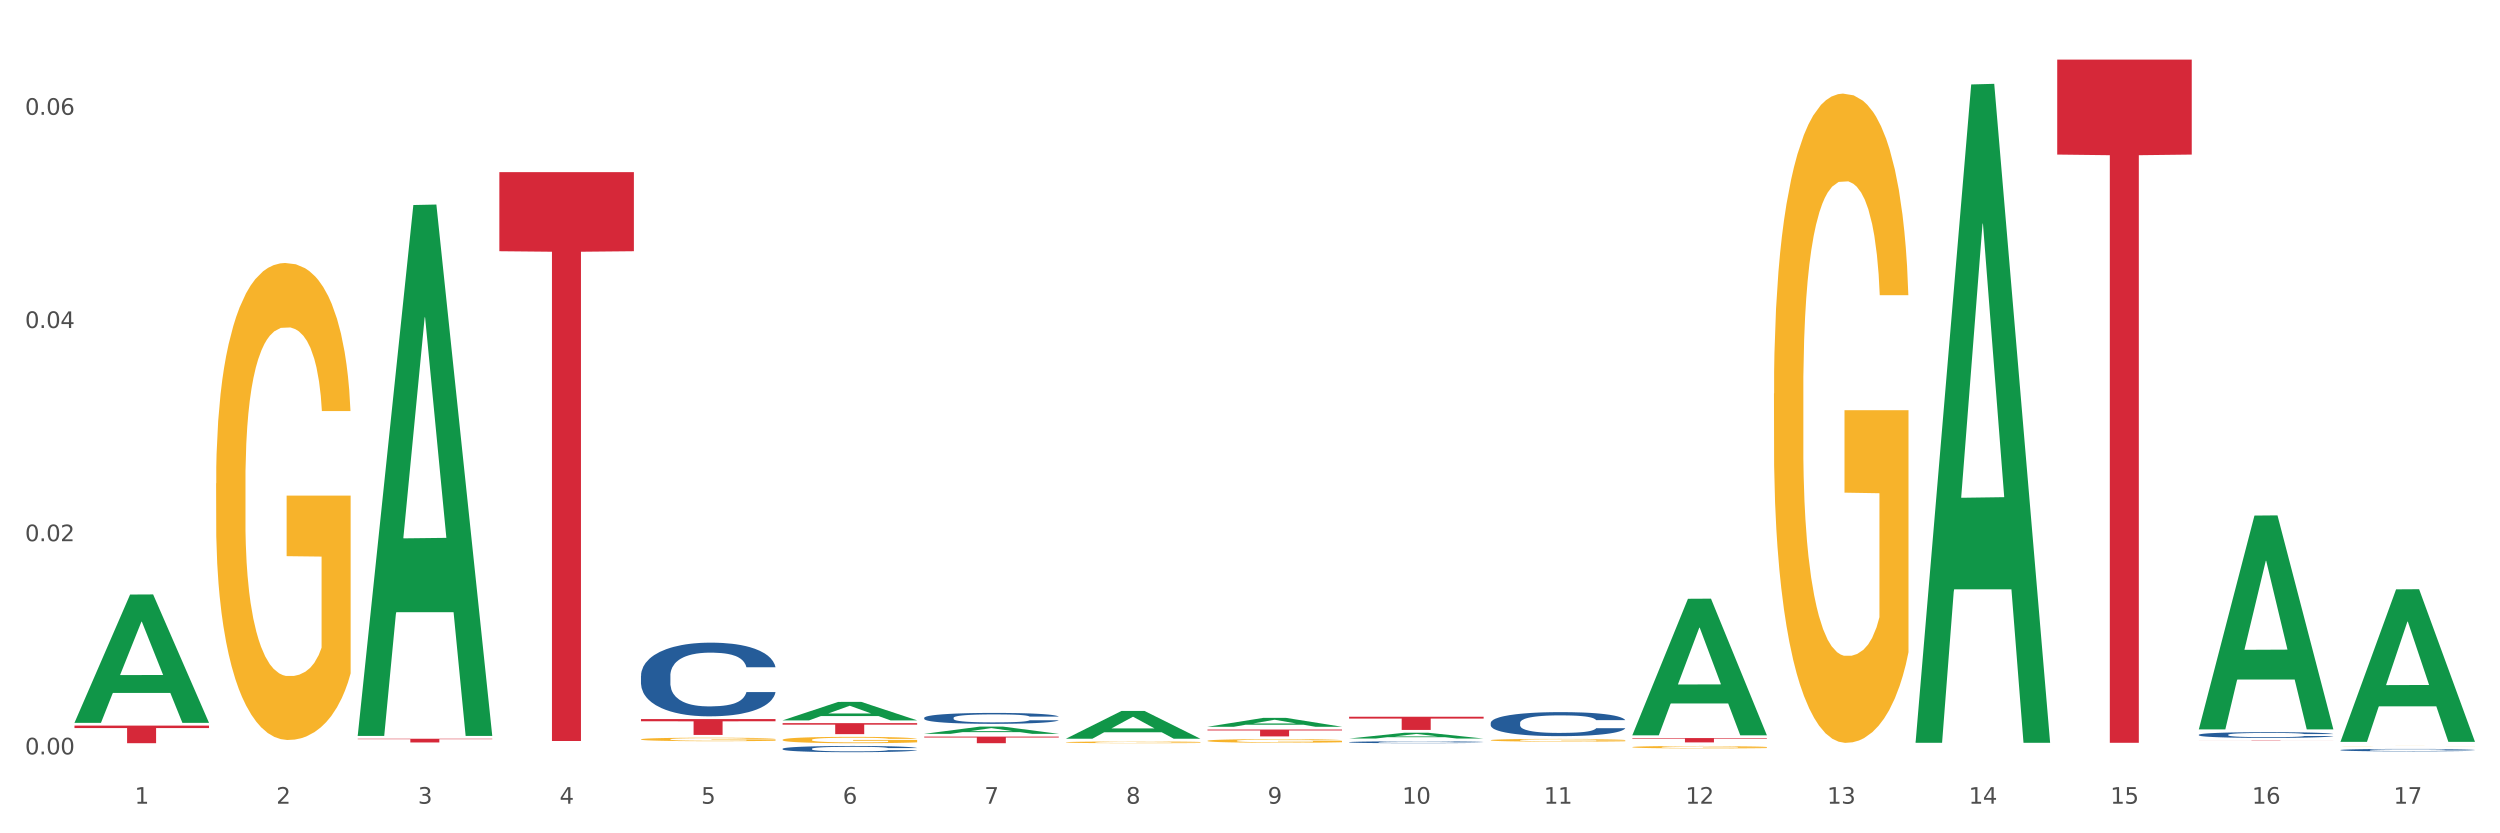 <?xml version="1.0" encoding="utf-8" standalone="no"?>
<!DOCTYPE svg PUBLIC "-//W3C//DTD SVG 1.1//EN"
  "http://www.w3.org/Graphics/SVG/1.1/DTD/svg11.dtd">
<svg xmlns:xlink="http://www.w3.org/1999/xlink" width="1080pt" height="360pt" viewBox="0 0 1080 360" xmlns="http://www.w3.org/2000/svg" version="1.1">
 <rect x="0" y="0" width="1080" height="360" fill="#333333" stroke="none"/>
 <defs>
  <style type="text/css">*{stroke-linejoin: round; stroke-linecap: butt}</style>
 </defs>
 <g id="figure_1">
  <g id="patch_1">
   <path d="M 0 360 
L 1080 360 
L 1080 0 
L 0 0 
z
" style="fill: #ffffff; stroke: #ffffff; stroke-linejoin: miter"/>
  </g>
  <g id="axes_1">
   <g id="matplotlib.axis_1">
    <g id="xtick_1">
     <g id="text_1">
      <!-- 1 -->
      <g style="fill: #4d4d4d" transform="translate(58.182 347.204) scale(0.096 -0.096)">
       <defs>
        <path id="DejaVuSans-31" d="M 794 531 
L 1825 531 
L 1825 4091 
L 703 3866 
L 703 4441 
L 1819 4666 
L 2450 4666 
L 2450 531 
L 3481 531 
L 3481 0 
L 794 0 
L 794 531 
z
" transform="scale(0.016)"/>
       </defs>
       <use xlink:href="#DejaVuSans-31"/>
      </g>
     </g>
    </g>
    <g id="xtick_2">
     <g id="text_2">
      <!-- 2 -->
      <g style="fill: #4d4d4d" transform="translate(119.364 347.204) scale(0.096 -0.096)">
       <defs>
        <path id="DejaVuSans-32" d="M 1228 531 
L 3431 531 
L 3431 0 
L 469 0 
L 469 531 
Q 828 903 1448 1529 
Q 2069 2156 2228 2338 
Q 2531 2678 2651 2914 
Q 2772 3150 2772 3378 
Q 2772 3750 2511 3984 
Q 2250 4219 1831 4219 
Q 1534 4219 1204 4116 
Q 875 4013 500 3803 
L 500 4441 
Q 881 4594 1212 4672 
Q 1544 4750 1819 4750 
Q 2544 4750 2975 4387 
Q 3406 4025 3406 3419 
Q 3406 3131 3298 2873 
Q 3191 2616 2906 2266 
Q 2828 2175 2409 1742 
Q 1991 1309 1228 531 
z
" transform="scale(0.016)"/>
       </defs>
       <use xlink:href="#DejaVuSans-32"/>
      </g>
     </g>
    </g>
    <g id="xtick_3">
     <g id="text_3">
      <!-- 3 -->
      <g style="fill: #4d4d4d" transform="translate(180.545 347.204) scale(0.096 -0.096)">
       <defs>
        <path id="DejaVuSans-33" d="M 2597 2516 
Q 3050 2419 3304 2112 
Q 3559 1806 3559 1356 
Q 3559 666 3084 287 
Q 2609 -91 1734 -91 
Q 1441 -91 1130 -33 
Q 819 25 488 141 
L 488 750 
Q 750 597 1062 519 
Q 1375 441 1716 441 
Q 2309 441 2620 675 
Q 2931 909 2931 1356 
Q 2931 1769 2642 2001 
Q 2353 2234 1838 2234 
L 1294 2234 
L 1294 2753 
L 1863 2753 
Q 2328 2753 2575 2939 
Q 2822 3125 2822 3475 
Q 2822 3834 2567 4026 
Q 2313 4219 1838 4219 
Q 1578 4219 1281 4162 
Q 984 4106 628 3988 
L 628 4550 
Q 988 4650 1302 4700 
Q 1616 4750 1894 4750 
Q 2613 4750 3031 4423 
Q 3450 4097 3450 3541 
Q 3450 3153 3228 2886 
Q 3006 2619 2597 2516 
z
" transform="scale(0.016)"/>
       </defs>
       <use xlink:href="#DejaVuSans-33"/>
      </g>
     </g>
    </g>
    <g id="xtick_4">
     <g id="text_4">
      <!-- 4 -->
      <g style="fill: #4d4d4d" transform="translate(241.726 347.204) scale(0.096 -0.096)">
       <defs>
        <path id="DejaVuSans-34" d="M 2419 4116 
L 825 1625 
L 2419 1625 
L 2419 4116 
z
M 2253 4666 
L 3047 4666 
L 3047 1625 
L 3713 1625 
L 3713 1100 
L 3047 1100 
L 3047 0 
L 2419 0 
L 2419 1100 
L 313 1100 
L 313 1709 
L 2253 4666 
z
" transform="scale(0.016)"/>
       </defs>
       <use xlink:href="#DejaVuSans-34"/>
      </g>
     </g>
    </g>
    <g id="xtick_5">
     <g id="text_5">
      <!-- 5 -->
      <g style="fill: #4d4d4d" transform="translate(302.908 347.204) scale(0.096 -0.096)">
       <defs>
        <path id="DejaVuSans-35" d="M 691 4666 
L 3169 4666 
L 3169 4134 
L 1269 4134 
L 1269 2991 
Q 1406 3038 1543 3061 
Q 1681 3084 1819 3084 
Q 2600 3084 3056 2656 
Q 3513 2228 3513 1497 
Q 3513 744 3044 326 
Q 2575 -91 1722 -91 
Q 1428 -91 1123 -41 
Q 819 9 494 109 
L 494 744 
Q 775 591 1075 516 
Q 1375 441 1709 441 
Q 2250 441 2565 725 
Q 2881 1009 2881 1497 
Q 2881 1984 2565 2268 
Q 2250 2553 1709 2553 
Q 1456 2553 1204 2497 
Q 953 2441 691 2322 
L 691 4666 
z
" transform="scale(0.016)"/>
       </defs>
       <use xlink:href="#DejaVuSans-35"/>
      </g>
     </g>
    </g>
    <g id="xtick_6">
     <g id="text_6">
      <!-- 6 -->
      <g style="fill: #4d4d4d" transform="translate(364.089 347.204) scale(0.096 -0.096)">
       <defs>
        <path id="DejaVuSans-36" d="M 2113 2584 
Q 1688 2584 1439 2293 
Q 1191 2003 1191 1497 
Q 1191 994 1439 701 
Q 1688 409 2113 409 
Q 2538 409 2786 701 
Q 3034 994 3034 1497 
Q 3034 2003 2786 2293 
Q 2538 2584 2113 2584 
z
M 3366 4563 
L 3366 3988 
Q 3128 4100 2886 4159 
Q 2644 4219 2406 4219 
Q 1781 4219 1451 3797 
Q 1122 3375 1075 2522 
Q 1259 2794 1537 2939 
Q 1816 3084 2150 3084 
Q 2853 3084 3261 2657 
Q 3669 2231 3669 1497 
Q 3669 778 3244 343 
Q 2819 -91 2113 -91 
Q 1303 -91 875 529 
Q 447 1150 447 2328 
Q 447 3434 972 4092 
Q 1497 4750 2381 4750 
Q 2619 4750 2861 4703 
Q 3103 4656 3366 4563 
z
" transform="scale(0.016)"/>
       </defs>
       <use xlink:href="#DejaVuSans-36"/>
      </g>
     </g>
    </g>
    <g id="xtick_7">
     <g id="text_7">
      <!-- 7 -->
      <g style="fill: #4d4d4d" transform="translate(425.271 347.204) scale(0.096 -0.096)">
       <defs>
        <path id="DejaVuSans-37" d="M 525 4666 
L 3525 4666 
L 3525 4397 
L 1831 0 
L 1172 0 
L 2766 4134 
L 525 4134 
L 525 4666 
z
" transform="scale(0.016)"/>
       </defs>
       <use xlink:href="#DejaVuSans-37"/>
      </g>
     </g>
    </g>
    <g id="xtick_8">
     <g id="text_8">
      <!-- 8 -->
      <g style="fill: #4d4d4d" transform="translate(486.452 347.204) scale(0.096 -0.096)">
       <defs>
        <path id="DejaVuSans-38" d="M 2034 2216 
Q 1584 2216 1326 1975 
Q 1069 1734 1069 1313 
Q 1069 891 1326 650 
Q 1584 409 2034 409 
Q 2484 409 2743 651 
Q 3003 894 3003 1313 
Q 3003 1734 2745 1975 
Q 2488 2216 2034 2216 
z
M 1403 2484 
Q 997 2584 770 2862 
Q 544 3141 544 3541 
Q 544 4100 942 4425 
Q 1341 4750 2034 4750 
Q 2731 4750 3128 4425 
Q 3525 4100 3525 3541 
Q 3525 3141 3298 2862 
Q 3072 2584 2669 2484 
Q 3125 2378 3379 2068 
Q 3634 1759 3634 1313 
Q 3634 634 3220 271 
Q 2806 -91 2034 -91 
Q 1263 -91 848 271 
Q 434 634 434 1313 
Q 434 1759 690 2068 
Q 947 2378 1403 2484 
z
M 1172 3481 
Q 1172 3119 1398 2916 
Q 1625 2713 2034 2713 
Q 2441 2713 2670 2916 
Q 2900 3119 2900 3481 
Q 2900 3844 2670 4047 
Q 2441 4250 2034 4250 
Q 1625 4250 1398 4047 
Q 1172 3844 1172 3481 
z
" transform="scale(0.016)"/>
       </defs>
       <use xlink:href="#DejaVuSans-38"/>
      </g>
     </g>
    </g>
    <g id="xtick_9">
     <g id="text_9">
      <!-- 9 -->
      <g style="fill: #4d4d4d" transform="translate(547.634 347.204) scale(0.096 -0.096)">
       <defs>
        <path id="DejaVuSans-39" d="M 703 97 
L 703 672 
Q 941 559 1184 500 
Q 1428 441 1663 441 
Q 2288 441 2617 861 
Q 2947 1281 2994 2138 
Q 2813 1869 2534 1725 
Q 2256 1581 1919 1581 
Q 1219 1581 811 2004 
Q 403 2428 403 3163 
Q 403 3881 828 4315 
Q 1253 4750 1959 4750 
Q 2769 4750 3195 4129 
Q 3622 3509 3622 2328 
Q 3622 1225 3098 567 
Q 2575 -91 1691 -91 
Q 1453 -91 1209 -44 
Q 966 3 703 97 
z
M 1959 2075 
Q 2384 2075 2632 2365 
Q 2881 2656 2881 3163 
Q 2881 3666 2632 3958 
Q 2384 4250 1959 4250 
Q 1534 4250 1286 3958 
Q 1038 3666 1038 3163 
Q 1038 2656 1286 2365 
Q 1534 2075 1959 2075 
z
" transform="scale(0.016)"/>
       </defs>
       <use xlink:href="#DejaVuSans-39"/>
      </g>
     </g>
    </g>
    <g id="xtick_10">
     <g id="text_10">
      <!-- 10 -->
      <g style="fill: #4d4d4d" transform="translate(605.761 347.204) scale(0.096 -0.096)">
       <defs>
        <path id="DejaVuSans-30" d="M 2034 4250 
Q 1547 4250 1301 3770 
Q 1056 3291 1056 2328 
Q 1056 1369 1301 889 
Q 1547 409 2034 409 
Q 2525 409 2770 889 
Q 3016 1369 3016 2328 
Q 3016 3291 2770 3770 
Q 2525 4250 2034 4250 
z
M 2034 4750 
Q 2819 4750 3233 4129 
Q 3647 3509 3647 2328 
Q 3647 1150 3233 529 
Q 2819 -91 2034 -91 
Q 1250 -91 836 529 
Q 422 1150 422 2328 
Q 422 3509 836 4129 
Q 1250 4750 2034 4750 
z
" transform="scale(0.016)"/>
       </defs>
       <use xlink:href="#DejaVuSans-31"/>
       <use xlink:href="#DejaVuSans-30" transform="translate(63.623 0)"/>
      </g>
     </g>
    </g>
    <g id="xtick_11">
     <g id="text_11">
      <!-- 11 -->
      <g style="fill: #4d4d4d" transform="translate(666.942 347.204) scale(0.096 -0.096)">
       <use xlink:href="#DejaVuSans-31"/>
       <use xlink:href="#DejaVuSans-31" transform="translate(63.623 0)"/>
      </g>
     </g>
    </g>
    <g id="xtick_12">
     <g id="text_12">
      <!-- 12 -->
      <g style="fill: #4d4d4d" transform="translate(728.124 347.204) scale(0.096 -0.096)">
       <use xlink:href="#DejaVuSans-31"/>
       <use xlink:href="#DejaVuSans-32" transform="translate(63.623 0)"/>
      </g>
     </g>
    </g>
    <g id="xtick_13">
     <g id="text_13">
      <!-- 13 -->
      <g style="fill: #4d4d4d" transform="translate(789.305 347.204) scale(0.096 -0.096)">
       <use xlink:href="#DejaVuSans-31"/>
       <use xlink:href="#DejaVuSans-33" transform="translate(63.623 0)"/>
      </g>
     </g>
    </g>
    <g id="xtick_14">
     <g id="text_14">
      <!-- 14 -->
      <g style="fill: #4d4d4d" transform="translate(850.487 347.204) scale(0.096 -0.096)">
       <use xlink:href="#DejaVuSans-31"/>
       <use xlink:href="#DejaVuSans-34" transform="translate(63.623 0)"/>
      </g>
     </g>
    </g>
    <g id="xtick_15">
     <g id="text_15">
      <!-- 15 -->
      <g style="fill: #4d4d4d" transform="translate(911.668 347.204) scale(0.096 -0.096)">
       <use xlink:href="#DejaVuSans-31"/>
       <use xlink:href="#DejaVuSans-35" transform="translate(63.623 0)"/>
      </g>
     </g>
    </g>
    <g id="xtick_16">
     <g id="text_16">
      <!-- 16 -->
      <g style="fill: #4d4d4d" transform="translate(972.849 347.204) scale(0.096 -0.096)">
       <use xlink:href="#DejaVuSans-31"/>
       <use xlink:href="#DejaVuSans-36" transform="translate(63.623 0)"/>
      </g>
     </g>
    </g>
    <g id="xtick_17">
     <g id="text_17">
      <!-- 17 -->
      <g style="fill: #4d4d4d" transform="translate(1034.031 347.204) scale(0.096 -0.096)">
       <use xlink:href="#DejaVuSans-31"/>
       <use xlink:href="#DejaVuSans-37" transform="translate(63.623 0)"/>
      </g>
     </g>
    </g>
    <g id="xtick_18"/>
    <g id="xtick_19"/>
    <g id="xtick_20"/>
    <g id="xtick_21"/>
    <g id="xtick_22"/>
    <g id="xtick_23"/>
    <g id="xtick_24"/>
    <g id="xtick_25"/>
    <g id="xtick_26"/>
    <g id="xtick_27"/>
    <g id="xtick_28"/>
    <g id="xtick_29"/>
    <g id="xtick_30"/>
    <g id="xtick_31"/>
    <g id="xtick_32"/>
    <g id="xtick_33"/>
   </g>
   <g id="matplotlib.axis_2">
    <g id="ytick_1">
     <g id="text_18">
      <!-- 0.00 -->
      <g style="fill: #4d4d4d" transform="translate(10.8 325.904) scale(0.096 -0.096)">
       <defs>
        <path id="DejaVuSans-2e" d="M 684 794 
L 1344 794 
L 1344 0 
L 684 0 
L 684 794 
z
" transform="scale(0.016)"/>
       </defs>
       <use xlink:href="#DejaVuSans-30"/>
       <use xlink:href="#DejaVuSans-2e" transform="translate(63.623 0)"/>
       <use xlink:href="#DejaVuSans-30" transform="translate(95.41 0)"/>
       <use xlink:href="#DejaVuSans-30" transform="translate(159.033 0)"/>
      </g>
     </g>
    </g>
    <g id="ytick_2">
     <g id="text_19">
      <!-- 0.02 -->
      <g style="fill: #4d4d4d" transform="translate(10.8 233.8) scale(0.096 -0.096)">
       <use xlink:href="#DejaVuSans-30"/>
       <use xlink:href="#DejaVuSans-2e" transform="translate(63.623 0)"/>
       <use xlink:href="#DejaVuSans-30" transform="translate(95.41 0)"/>
       <use xlink:href="#DejaVuSans-32" transform="translate(159.033 0)"/>
      </g>
     </g>
    </g>
    <g id="ytick_3">
     <g id="text_20">
      <!-- 0.04 -->
      <g style="fill: #4d4d4d" transform="translate(10.8 141.697) scale(0.096 -0.096)">
       <use xlink:href="#DejaVuSans-30"/>
       <use xlink:href="#DejaVuSans-2e" transform="translate(63.623 0)"/>
       <use xlink:href="#DejaVuSans-30" transform="translate(95.41 0)"/>
       <use xlink:href="#DejaVuSans-34" transform="translate(159.033 0)"/>
      </g>
     </g>
    </g>
    <g id="ytick_4">
     <g id="text_21">
      <!-- 0.06 -->
      <g style="fill: #4d4d4d" transform="translate(10.8 49.593) scale(0.096 -0.096)">
       <use xlink:href="#DejaVuSans-30"/>
       <use xlink:href="#DejaVuSans-2e" transform="translate(63.623 0)"/>
       <use xlink:href="#DejaVuSans-30" transform="translate(95.41 0)"/>
       <use xlink:href="#DejaVuSans-36" transform="translate(159.033 0)"/>
      </g>
     </g>
    </g>
    <g id="ytick_5"/>
    <g id="ytick_6"/>
    <g id="ytick_7"/>
   </g>
   <g id="PolyCollection_1">
    <path d="M 32.175 312.167 
L 32.235 312.115 
L 56.203 256.841 
L 66.15 256.789 
L 90.297 312.271 
L 78.793 312.271 
L 73.58 299.351 
L 48.833 299.351 
L 48.653 299.56 
L 43.62 312.271 
L 32.175 312.271 
L 32.175 312.167 
L 51.949 291.641 
L 70.464 291.589 
L 61.296 268.615 
L 61.176 268.511 
L 61.056 268.667 
L 51.889 291.589 
L 51.949 291.641 
L 32.175 312.167 
z
" clip-path="url(#p6eb1ab761c)" style="fill: #109648"/>
    <path d="M 888.715 25.759 
L 946.837 25.759 
L 946.837 66.775 
L 923.974 67.052 
L 923.974 320.904 
L 911.44 320.904 
L 911.44 67.052 
L 888.715 66.775 
L 888.715 26.037 
L 888.715 25.759 
z
" clip-path="url(#p6eb1ab761c)" style="fill: #d62839"/>
    <path d="M 705.171 318.836 
L 763.293 318.836 
L 763.293 319.098 
L 740.43 319.1 
L 740.43 320.721 
L 727.896 320.721 
L 727.896 319.1 
L 705.171 319.098 
L 705.171 318.838 
L 705.171 318.836 
z
" clip-path="url(#p6eb1ab761c)" style="fill: #d62839"/>
    <path d="M 582.808 309.64 
L 640.93 309.64 
L 640.93 310.433 
L 618.067 310.438 
L 618.067 315.344 
L 605.533 315.344 
L 605.533 310.438 
L 582.808 310.433 
L 582.808 309.646 
L 582.808 309.64 
z
" clip-path="url(#p6eb1ab761c)" style="fill: #d62839"/>
    <path d="M 521.626 315.151 
L 579.749 315.151 
L 579.749 315.563 
L 556.885 315.565 
L 556.885 318.115 
L 544.352 318.115 
L 544.352 315.565 
L 521.626 315.563 
L 521.626 315.154 
L 521.626 315.151 
z
" clip-path="url(#p6eb1ab761c)" style="fill: #d62839"/>
    <path d="M 399.263 318.205 
L 457.386 318.205 
L 457.386 318.602 
L 434.523 318.604 
L 434.523 321.06 
L 421.989 321.06 
L 421.989 318.604 
L 399.263 318.602 
L 399.263 318.208 
L 399.263 318.205 
z
" clip-path="url(#p6eb1ab761c)" style="fill: #d62839"/>
    <path d="M 338.082 312.384 
L 396.204 312.384 
L 396.204 313.045 
L 373.341 313.049 
L 373.341 317.138 
L 360.808 317.138 
L 360.808 313.049 
L 338.082 313.045 
L 338.082 312.388 
L 338.082 312.384 
z
" clip-path="url(#p6eb1ab761c)" style="fill: #d62839"/>
    <path d="M 276.901 310.644 
L 335.023 310.644 
L 335.023 311.597 
L 312.16 311.604 
L 312.16 317.501 
L 299.626 317.501 
L 299.626 311.604 
L 276.901 311.597 
L 276.901 310.651 
L 276.901 310.644 
z
" clip-path="url(#p6eb1ab761c)" style="fill: #d62839"/>
    <path d="M 215.719 74.373 
L 273.842 74.373 
L 273.842 108.524 
L 250.978 108.755 
L 250.978 320.122 
L 238.445 320.122 
L 238.445 108.755 
L 215.719 108.524 
L 215.719 74.604 
L 215.719 74.373 
z
" clip-path="url(#p6eb1ab761c)" style="fill: #d62839"/>
    <path d="M 154.538 319.119 
L 212.66 319.119 
L 212.66 319.346 
L 189.797 319.347 
L 189.797 320.751 
L 177.263 320.751 
L 177.263 319.347 
L 154.538 319.346 
L 154.538 319.12 
L 154.538 319.119 
z
" clip-path="url(#p6eb1ab761c)" style="fill: #d62839"/>
    <path d="M 32.175 313.457 
L 90.297 313.457 
L 90.297 314.515 
L 67.434 314.522 
L 67.434 321.071 
L 54.901 321.071 
L 54.901 314.522 
L 32.175 314.515 
L 32.175 313.464 
L 32.175 313.457 
z
" clip-path="url(#p6eb1ab761c)" style="fill: #d62839"/>
    <path d="M 1011.078 322.296 
L 1011.146 322.296 
L 1011.146 322.293 
L 1011.284 322.291 
L 1011.97 322.285 
L 1012.999 322.28 
L 1013.754 322.278 
L 1014.509 322.276 
L 1015.401 322.273 
L 1016.499 322.271 
L 1018.489 322.268 
L 1019.724 322.266 
L 1021.234 322.265 
L 1023.978 322.262 
L 1025.969 322.261 
L 1028.027 322.26 
L 1031.39 322.258 
L 1033.585 322.258 
L 1035.919 322.257 
L 1038.732 322.257 
L 1040.859 322.257 
L 1045.526 322.257 
L 1049.506 322.258 
L 1051.427 322.258 
L 1053.897 322.259 
L 1055.201 322.26 
L 1057.328 322.261 
L 1059.524 322.263 
L 1061.034 322.264 
L 1063.299 322.267 
L 1065.014 322.269 
L 1066.592 322.273 
L 1067.416 322.275 
L 1068.033 322.277 
L 1068.582 322.279 
L 1069.131 322.283 
L 1056.78 322.283 
L 1056.299 322.281 
L 1055.544 322.278 
L 1054.446 322.275 
L 1053.486 322.274 
L 1051.839 322.272 
L 1050.329 322.271 
L 1048.751 322.27 
L 1046.829 322.269 
L 1045.32 322.269 
L 1043.192 322.268 
L 1039.007 322.268 
L 1036.193 322.269 
L 1034.272 322.27 
L 1033.037 322.27 
L 1031.939 322.271 
L 1030.703 322.272 
L 1029.262 322.274 
L 1028.233 322.275 
L 1027.204 322.277 
L 1026.38 322.279 
L 1025.625 322.281 
L 1025.008 322.284 
L 1024.527 322.286 
L 1024.116 322.289 
L 1023.773 322.294 
L 1023.773 322.305 
L 1023.91 322.307 
L 1024.253 322.31 
L 1024.665 322.313 
L 1025.351 322.316 
L 1025.969 322.318 
L 1027.135 322.32 
L 1028.439 322.323 
L 1029.468 322.324 
L 1030.498 322.326 
L 1032.282 322.327 
L 1034.272 322.329 
L 1035.987 322.33 
L 1038.32 322.33 
L 1039.899 322.331 
L 1041.271 322.331 
L 1044.634 322.331 
L 1047.035 322.331 
L 1049.712 322.33 
L 1051.77 322.329 
L 1053.486 322.328 
L 1055.407 322.327 
L 1056.642 322.326 
L 1056.642 322.309 
L 1041.546 322.309 
L 1041.546 322.298 
L 1069.2 322.298 
L 1069.2 322.33 
L 1068.033 322.332 
L 1066.73 322.333 
L 1065.357 322.335 
L 1063.299 322.336 
L 1060.828 322.338 
L 1058.632 322.339 
L 1056.299 322.34 
L 1053.554 322.341 
L 1049.986 322.342 
L 1047.79 322.342 
L 1045.045 322.342 
L 1041.82 322.342 
L 1039.007 322.342 
L 1036.262 322.342 
L 1033.38 322.341 
L 1030.566 322.34 
L 1028.439 322.339 
L 1026.312 322.338 
L 1024.047 322.336 
L 1022.263 322.335 
L 1020.891 322.333 
L 1019.381 322.331 
L 1017.734 322.329 
L 1016.499 322.327 
L 1015.401 322.325 
L 1014.234 322.322 
L 1013.411 322.319 
L 1012.587 322.316 
L 1012.107 322.314 
L 1011.558 322.311 
L 1011.146 322.306 
L 1011.078 322.296 
z
" clip-path="url(#p6eb1ab761c)" style="fill: #f7b32b"/>
    <path d="M 949.896 319.971 
L 1008.019 319.971 
L 1008.019 319.989 
L 985.155 319.989 
L 985.155 320.103 
L 972.622 320.103 
L 972.622 319.989 
L 949.896 319.989 
L 949.896 319.971 
L 949.896 319.971 
z
" clip-path="url(#p6eb1ab761c)" style="fill: #d62839"/>
    <path d="M 766.352 170.045 
L 766.421 169.789 
L 766.421 160.567 
L 766.558 152.626 
L 767.244 133.413 
L 768.273 117.531 
L 769.028 109.077 
L 769.783 102.161 
L 770.675 95.245 
L 771.773 88.072 
L 773.763 77.569 
L 774.998 72.19 
L 776.508 66.554 
L 779.253 58.357 
L 781.243 53.746 
L 783.301 49.903 
L 786.664 45.292 
L 788.86 43.243 
L 791.193 41.706 
L 794.006 40.681 
L 796.134 40.425 
L 800.8 41.194 
L 804.78 43.499 
L 806.701 45.292 
L 809.172 48.366 
L 810.476 50.416 
L 812.603 54.514 
L 814.799 59.894 
L 816.308 64.505 
L 818.573 73.214 
L 820.288 81.924 
L 821.867 92.683 
L 822.69 100.112 
L 823.308 107.028 
L 823.857 114.969 
L 824.406 127.521 
L 812.054 127.521 
L 811.574 118.556 
L 810.819 110.102 
L 809.721 101.905 
L 808.76 96.782 
L 807.113 90.377 
L 805.603 86.279 
L 804.025 83.205 
L 802.104 80.643 
L 800.594 79.362 
L 798.467 78.338 
L 794.281 78.594 
L 791.467 80.643 
L 789.546 83.205 
L 788.311 85.51 
L 787.213 88.072 
L 785.978 91.658 
L 784.537 97.038 
L 783.507 101.905 
L 782.478 108.053 
L 781.655 114.201 
L 780.9 121.373 
L 780.282 129.058 
L 779.802 136.999 
L 779.39 146.734 
L 779.047 162.872 
L 779.047 197.967 
L 779.184 205.908 
L 779.527 216.411 
L 779.939 224.352 
L 780.625 233.83 
L 781.243 240.234 
L 782.409 249.456 
L 783.713 257.141 
L 784.743 262.008 
L 785.772 266.107 
L 787.556 271.742 
L 789.546 276.353 
L 791.262 279.171 
L 793.595 281.733 
L 795.173 282.758 
L 796.545 283.27 
L 799.908 283.27 
L 802.31 282.501 
L 804.986 280.708 
L 807.044 278.403 
L 808.76 275.585 
L 810.681 270.974 
L 811.917 266.619 
L 811.917 213.081 
L 796.82 212.824 
L 796.82 177.217 
L 824.474 177.217 
L 824.474 281.733 
L 823.308 287.112 
L 822.004 291.979 
L 820.632 296.334 
L 818.573 301.714 
L 816.103 306.837 
L 813.907 310.423 
L 811.574 313.497 
L 808.829 316.315 
L 805.26 318.877 
L 803.064 319.902 
L 800.32 320.67 
L 797.094 320.926 
L 794.281 320.414 
L 791.536 319.133 
L 788.654 316.828 
L 785.84 313.497 
L 783.713 310.167 
L 781.586 306.069 
L 779.321 300.689 
L 777.537 295.566 
L 776.165 290.955 
L 774.655 285.063 
L 773.008 277.378 
L 771.773 270.462 
L 770.675 263.289 
L 769.509 254.067 
L 768.685 246.126 
L 767.862 236.135 
L 767.381 228.707 
L 766.832 217.179 
L 766.421 201.041 
L 766.352 170.045 
z
" clip-path="url(#p6eb1ab761c)" style="fill: #f7b32b"/>
    <path d="M 643.989 319.755 
L 644.058 319.754 
L 644.058 319.714 
L 644.195 319.681 
L 644.881 319.599 
L 645.911 319.532 
L 646.665 319.496 
L 647.42 319.466 
L 648.312 319.437 
L 649.41 319.407 
L 651.4 319.362 
L 652.635 319.339 
L 654.145 319.315 
L 656.89 319.28 
L 658.88 319.261 
L 660.939 319.244 
L 664.301 319.225 
L 666.497 319.216 
L 668.83 319.21 
L 671.644 319.205 
L 673.771 319.204 
L 678.437 319.207 
L 682.417 319.217 
L 684.339 319.225 
L 686.809 319.238 
L 688.113 319.247 
L 690.24 319.264 
L 692.436 319.287 
L 693.946 319.306 
L 696.21 319.343 
L 697.926 319.38 
L 699.504 319.426 
L 700.327 319.458 
L 700.945 319.487 
L 701.494 319.521 
L 702.043 319.574 
L 689.691 319.574 
L 689.211 319.536 
L 688.456 319.5 
L 687.358 319.465 
L 686.397 319.444 
L 684.75 319.416 
L 683.241 319.399 
L 681.662 319.386 
L 679.741 319.375 
L 678.231 319.37 
L 676.104 319.365 
L 671.918 319.366 
L 669.105 319.375 
L 667.183 319.386 
L 665.948 319.396 
L 664.85 319.407 
L 663.615 319.422 
L 662.174 319.445 
L 661.145 319.465 
L 660.115 319.491 
L 659.292 319.518 
L 658.537 319.548 
L 657.919 319.581 
L 657.439 319.614 
L 657.027 319.656 
L 656.684 319.724 
L 656.684 319.873 
L 656.821 319.907 
L 657.164 319.952 
L 657.576 319.985 
L 658.262 320.026 
L 658.88 320.053 
L 660.047 320.092 
L 661.35 320.125 
L 662.38 320.145 
L 663.409 320.163 
L 665.193 320.187 
L 667.183 320.206 
L 668.899 320.218 
L 671.232 320.229 
L 672.81 320.234 
L 674.183 320.236 
L 677.545 320.236 
L 679.947 320.232 
L 682.623 320.225 
L 684.682 320.215 
L 686.397 320.203 
L 688.319 320.184 
L 689.554 320.165 
L 689.554 319.938 
L 674.457 319.936 
L 674.457 319.785 
L 702.112 319.785 
L 702.112 320.229 
L 700.945 320.252 
L 699.641 320.273 
L 698.269 320.291 
L 696.21 320.314 
L 693.74 320.336 
L 691.544 320.351 
L 689.211 320.364 
L 686.466 320.376 
L 682.898 320.387 
L 680.702 320.391 
L 677.957 320.395 
L 674.732 320.396 
L 671.918 320.394 
L 669.173 320.388 
L 666.291 320.378 
L 663.478 320.364 
L 661.35 320.35 
L 659.223 320.333 
L 656.959 320.31 
L 655.174 320.288 
L 653.802 320.268 
L 652.292 320.243 
L 650.645 320.211 
L 649.41 320.181 
L 648.312 320.151 
L 647.146 320.112 
L 646.322 320.078 
L 645.499 320.036 
L 645.018 320.004 
L 644.47 319.955 
L 644.058 319.886 
L 643.989 319.755 
z
" clip-path="url(#p6eb1ab761c)" style="fill: #f7b32b"/>
    <path d="M 521.626 320.023 
L 521.695 320.022 
L 521.695 319.97 
L 521.832 319.926 
L 522.518 319.819 
L 523.548 319.731 
L 524.303 319.683 
L 525.057 319.645 
L 525.949 319.606 
L 527.047 319.566 
L 529.037 319.508 
L 530.273 319.478 
L 531.782 319.447 
L 534.527 319.401 
L 536.517 319.375 
L 538.576 319.354 
L 541.938 319.328 
L 544.134 319.317 
L 546.467 319.308 
L 549.281 319.302 
L 551.408 319.301 
L 556.074 319.305 
L 560.054 319.318 
L 561.976 319.328 
L 564.446 319.345 
L 565.75 319.357 
L 567.877 319.379 
L 570.073 319.409 
L 571.583 319.435 
L 573.847 319.484 
L 575.563 319.532 
L 577.141 319.592 
L 577.965 319.633 
L 578.582 319.672 
L 579.131 319.716 
L 579.68 319.786 
L 567.328 319.786 
L 566.848 319.736 
L 566.093 319.689 
L 564.995 319.643 
L 564.034 319.615 
L 562.387 319.579 
L 560.878 319.556 
L 559.299 319.539 
L 557.378 319.525 
L 555.868 319.518 
L 553.741 319.512 
L 549.555 319.514 
L 546.742 319.525 
L 544.82 319.539 
L 543.585 319.552 
L 542.487 319.566 
L 541.252 319.586 
L 539.811 319.616 
L 538.782 319.643 
L 537.752 319.678 
L 536.929 319.712 
L 536.174 319.752 
L 535.556 319.795 
L 535.076 319.839 
L 534.664 319.893 
L 534.321 319.983 
L 534.321 320.179 
L 534.459 320.223 
L 534.802 320.281 
L 535.213 320.326 
L 535.9 320.378 
L 536.517 320.414 
L 537.684 320.465 
L 538.988 320.508 
L 540.017 320.535 
L 541.046 320.558 
L 542.83 320.59 
L 544.82 320.615 
L 546.536 320.631 
L 548.869 320.645 
L 550.447 320.651 
L 551.82 320.654 
L 555.182 320.654 
L 557.584 320.649 
L 560.26 320.639 
L 562.319 320.627 
L 564.034 320.611 
L 565.956 320.585 
L 567.191 320.561 
L 567.191 320.263 
L 552.094 320.261 
L 552.094 320.063 
L 579.749 320.063 
L 579.749 320.645 
L 578.582 320.675 
L 577.278 320.702 
L 575.906 320.727 
L 573.847 320.757 
L 571.377 320.785 
L 569.181 320.805 
L 566.848 320.822 
L 564.103 320.838 
L 560.535 320.852 
L 558.339 320.858 
L 555.594 320.862 
L 552.369 320.864 
L 549.555 320.861 
L 546.81 320.854 
L 543.928 320.841 
L 541.115 320.822 
L 538.988 320.804 
L 536.86 320.781 
L 534.596 320.751 
L 532.812 320.722 
L 531.439 320.697 
L 529.93 320.664 
L 528.283 320.621 
L 527.047 320.582 
L 525.949 320.542 
L 524.783 320.491 
L 523.959 320.447 
L 523.136 320.391 
L 522.656 320.35 
L 522.107 320.286 
L 521.695 320.196 
L 521.626 320.023 
z
" clip-path="url(#p6eb1ab761c)" style="fill: #f7b32b"/>
    <path d="M 460.445 320.67 
L 460.514 320.669 
L 460.514 320.645 
L 460.651 320.624 
L 461.337 320.573 
L 462.366 320.53 
L 463.121 320.508 
L 463.876 320.489 
L 464.768 320.471 
L 465.866 320.452 
L 467.856 320.424 
L 469.091 320.41 
L 470.601 320.395 
L 473.346 320.373 
L 475.336 320.361 
L 477.394 320.351 
L 480.757 320.338 
L 482.953 320.333 
L 485.286 320.329 
L 488.099 320.326 
L 490.227 320.325 
L 494.893 320.328 
L 498.873 320.334 
L 500.794 320.338 
L 503.265 320.347 
L 504.568 320.352 
L 506.696 320.363 
L 508.892 320.377 
L 510.401 320.389 
L 512.666 320.413 
L 514.381 320.436 
L 515.96 320.464 
L 516.783 320.484 
L 517.401 320.502 
L 517.95 320.524 
L 518.499 320.557 
L 506.147 320.557 
L 505.666 320.533 
L 504.912 320.511 
L 503.814 320.489 
L 502.853 320.475 
L 501.206 320.458 
L 499.696 320.447 
L 498.118 320.439 
L 496.197 320.432 
L 494.687 320.429 
L 492.56 320.426 
L 488.374 320.427 
L 485.56 320.432 
L 483.639 320.439 
L 482.404 320.445 
L 481.306 320.452 
L 480.071 320.462 
L 478.63 320.476 
L 477.6 320.489 
L 476.571 320.505 
L 475.747 320.521 
L 474.993 320.541 
L 474.375 320.561 
L 473.895 320.582 
L 473.483 320.608 
L 473.14 320.651 
L 473.14 320.744 
L 473.277 320.765 
L 473.62 320.793 
L 474.032 320.814 
L 474.718 320.839 
L 475.336 320.856 
L 476.502 320.881 
L 477.806 320.901 
L 478.835 320.914 
L 479.865 320.925 
L 481.649 320.94 
L 483.639 320.952 
L 485.354 320.96 
L 487.688 320.967 
L 489.266 320.969 
L 490.638 320.971 
L 494.001 320.971 
L 496.403 320.969 
L 499.079 320.964 
L 501.137 320.958 
L 502.853 320.95 
L 504.774 320.938 
L 506.01 320.926 
L 506.01 320.784 
L 490.913 320.784 
L 490.913 320.689 
L 518.567 320.689 
L 518.567 320.967 
L 517.401 320.981 
L 516.097 320.994 
L 514.724 321.005 
L 512.666 321.02 
L 510.195 321.033 
L 508 321.043 
L 505.666 321.051 
L 502.922 321.058 
L 499.353 321.065 
L 497.157 321.068 
L 494.413 321.07 
L 491.187 321.071 
L 488.374 321.069 
L 485.629 321.066 
L 482.747 321.06 
L 479.933 321.051 
L 477.806 321.042 
L 475.679 321.031 
L 473.414 321.017 
L 471.63 321.003 
L 470.258 320.991 
L 468.748 320.975 
L 467.101 320.955 
L 465.866 320.937 
L 464.768 320.918 
L 463.601 320.893 
L 462.778 320.872 
L 461.955 320.845 
L 461.474 320.826 
L 460.925 320.795 
L 460.514 320.752 
L 460.445 320.67 
z
" clip-path="url(#p6eb1ab761c)" style="fill: #f7b32b"/>
    <path d="M 338.082 319.593 
L 338.151 319.591 
L 338.151 319.501 
L 338.288 319.423 
L 338.974 319.235 
L 340.003 319.079 
L 340.758 318.997 
L 341.513 318.929 
L 342.405 318.861 
L 343.503 318.791 
L 345.493 318.688 
L 346.728 318.635 
L 348.238 318.58 
L 350.983 318.5 
L 352.973 318.455 
L 355.032 318.417 
L 358.394 318.372 
L 360.59 318.352 
L 362.923 318.337 
L 365.737 318.327 
L 367.864 318.324 
L 372.53 318.332 
L 376.51 318.354 
L 378.431 318.372 
L 380.902 318.402 
L 382.206 318.422 
L 384.333 318.462 
L 386.529 318.515 
L 388.038 318.56 
L 390.303 318.645 
L 392.019 318.731 
L 393.597 318.836 
L 394.42 318.909 
L 395.038 318.976 
L 395.587 319.054 
L 396.136 319.177 
L 383.784 319.177 
L 383.304 319.089 
L 382.549 319.007 
L 381.451 318.926 
L 380.49 318.876 
L 378.843 318.813 
L 377.334 318.773 
L 375.755 318.743 
L 373.834 318.718 
L 372.324 318.706 
L 370.197 318.696 
L 366.011 318.698 
L 363.198 318.718 
L 361.276 318.743 
L 360.041 318.766 
L 358.943 318.791 
L 357.708 318.826 
L 356.267 318.879 
L 355.237 318.926 
L 354.208 318.986 
L 353.385 319.047 
L 352.63 319.117 
L 352.012 319.192 
L 351.532 319.27 
L 351.12 319.365 
L 350.777 319.523 
L 350.777 319.867 
L 350.914 319.945 
L 351.257 320.047 
L 351.669 320.125 
L 352.355 320.218 
L 352.973 320.281 
L 354.139 320.371 
L 355.443 320.446 
L 356.473 320.494 
L 357.502 320.534 
L 359.286 320.589 
L 361.276 320.634 
L 362.992 320.662 
L 365.325 320.687 
L 366.903 320.697 
L 368.276 320.702 
L 371.638 320.702 
L 374.04 320.694 
L 376.716 320.677 
L 378.775 320.654 
L 380.49 320.627 
L 382.412 320.582 
L 383.647 320.539 
L 383.647 320.015 
L 368.55 320.012 
L 368.55 319.664 
L 396.204 319.664 
L 396.204 320.687 
L 395.038 320.74 
L 393.734 320.787 
L 392.362 320.83 
L 390.303 320.883 
L 387.833 320.933 
L 385.637 320.968 
L 383.304 320.998 
L 380.559 321.026 
L 376.99 321.051 
L 374.795 321.061 
L 372.05 321.068 
L 368.824 321.071 
L 366.011 321.066 
L 363.266 321.053 
L 360.384 321.031 
L 357.571 320.998 
L 355.443 320.965 
L 353.316 320.925 
L 351.052 320.873 
L 349.267 320.822 
L 347.895 320.777 
L 346.385 320.72 
L 344.738 320.644 
L 343.503 320.577 
L 342.405 320.506 
L 341.239 320.416 
L 340.415 320.338 
L 339.592 320.241 
L 339.111 320.168 
L 338.562 320.055 
L 338.151 319.897 
L 338.082 319.593 
z
" clip-path="url(#p6eb1ab761c)" style="fill: #f7b32b"/>
    <path d="M 276.901 319.386 
L 276.969 319.385 
L 276.969 319.335 
L 277.107 319.292 
L 277.793 319.189 
L 278.822 319.103 
L 279.577 319.057 
L 280.332 319.02 
L 281.224 318.983 
L 282.322 318.944 
L 284.312 318.888 
L 285.547 318.859 
L 287.057 318.828 
L 289.801 318.784 
L 291.792 318.759 
L 293.85 318.738 
L 297.213 318.714 
L 299.408 318.703 
L 301.742 318.694 
L 304.555 318.689 
L 306.682 318.687 
L 311.349 318.692 
L 315.329 318.704 
L 317.25 318.714 
L 319.72 318.73 
L 321.024 318.741 
L 323.152 318.763 
L 325.347 318.792 
L 326.857 318.817 
L 329.122 318.864 
L 330.837 318.911 
L 332.415 318.969 
L 333.239 319.009 
L 333.856 319.046 
L 334.405 319.089 
L 334.954 319.157 
L 322.603 319.157 
L 322.122 319.108 
L 321.367 319.063 
L 320.269 319.019 
L 319.309 318.991 
L 317.662 318.957 
L 316.152 318.935 
L 314.574 318.918 
L 312.652 318.904 
L 311.143 318.897 
L 309.015 318.892 
L 304.83 318.893 
L 302.016 318.904 
L 300.095 318.918 
L 298.86 318.93 
L 297.762 318.944 
L 296.526 318.964 
L 295.085 318.993 
L 294.056 319.019 
L 293.027 319.052 
L 292.203 319.085 
L 291.448 319.124 
L 290.831 319.165 
L 290.35 319.208 
L 289.939 319.26 
L 289.596 319.347 
L 289.596 319.536 
L 289.733 319.579 
L 290.076 319.636 
L 290.488 319.679 
L 291.174 319.73 
L 291.792 319.764 
L 292.958 319.814 
L 294.262 319.855 
L 295.291 319.882 
L 296.321 319.904 
L 298.105 319.934 
L 300.095 319.959 
L 301.81 319.974 
L 304.143 319.988 
L 305.722 319.993 
L 307.094 319.996 
L 310.457 319.996 
L 312.858 319.992 
L 315.535 319.982 
L 317.593 319.97 
L 319.309 319.955 
L 321.23 319.93 
L 322.465 319.907 
L 322.465 319.618 
L 307.369 319.617 
L 307.369 319.425 
L 335.023 319.425 
L 335.023 319.988 
L 333.856 320.017 
L 332.553 320.043 
L 331.18 320.067 
L 329.122 320.096 
L 326.651 320.123 
L 324.455 320.143 
L 322.122 320.159 
L 319.377 320.174 
L 315.809 320.188 
L 313.613 320.194 
L 310.868 320.198 
L 307.643 320.199 
L 304.83 320.196 
L 302.085 320.19 
L 299.203 320.177 
L 296.389 320.159 
L 294.262 320.141 
L 292.135 320.119 
L 289.87 320.09 
L 288.086 320.063 
L 286.714 320.038 
L 285.204 320.006 
L 283.557 319.964 
L 282.322 319.927 
L 281.224 319.889 
L 280.057 319.839 
L 279.234 319.796 
L 278.41 319.742 
L 277.93 319.702 
L 277.381 319.64 
L 276.969 319.553 
L 276.901 319.386 
z
" clip-path="url(#p6eb1ab761c)" style="fill: #f7b32b"/>
    <path d="M 93.356 208.831 
L 93.425 208.642 
L 93.425 201.867 
L 93.562 196.033 
L 94.248 181.918 
L 95.278 170.249 
L 96.033 164.038 
L 96.787 158.957 
L 97.68 153.875 
L 98.778 148.606 
L 100.768 140.89 
L 102.003 136.937 
L 103.512 132.797 
L 106.257 126.774 
L 108.247 123.387 
L 110.306 120.564 
L 113.668 117.176 
L 115.864 115.67 
L 118.197 114.541 
L 121.011 113.788 
L 123.138 113.6 
L 127.804 114.165 
L 131.784 115.859 
L 133.706 117.176 
L 136.176 119.434 
L 137.48 120.94 
L 139.607 123.951 
L 141.803 127.904 
L 143.313 131.291 
L 145.577 137.69 
L 147.293 144.089 
L 148.871 151.993 
L 149.695 157.451 
L 150.312 162.533 
L 150.861 168.367 
L 151.41 177.589 
L 139.058 177.589 
L 138.578 171.002 
L 137.823 164.791 
L 136.725 158.769 
L 135.764 155.005 
L 134.118 150.3 
L 132.608 147.288 
L 131.03 145.03 
L 129.108 143.148 
L 127.599 142.207 
L 125.471 141.454 
L 121.285 141.642 
L 118.472 143.148 
L 116.55 145.03 
L 115.315 146.724 
L 114.217 148.606 
L 112.982 151.241 
L 111.541 155.193 
L 110.512 158.769 
L 109.482 163.286 
L 108.659 167.802 
L 107.904 173.072 
L 107.287 178.718 
L 106.806 184.552 
L 106.394 191.704 
L 106.051 203.561 
L 106.051 229.345 
L 106.189 235.179 
L 106.532 242.895 
L 106.943 248.73 
L 107.63 255.693 
L 108.247 260.398 
L 109.414 267.173 
L 110.718 272.819 
L 111.747 276.395 
L 112.776 279.407 
L 114.56 283.547 
L 116.55 286.935 
L 118.266 289.005 
L 120.599 290.887 
L 122.177 291.64 
L 123.55 292.016 
L 126.912 292.016 
L 129.314 291.452 
L 131.99 290.134 
L 134.049 288.44 
L 135.764 286.37 
L 137.686 282.982 
L 138.921 279.783 
L 138.921 240.449 
L 123.824 240.26 
L 123.824 214.1 
L 151.479 214.1 
L 151.479 290.887 
L 150.312 294.839 
L 149.008 298.415 
L 147.636 301.614 
L 145.577 305.567 
L 143.107 309.331 
L 140.911 311.966 
L 138.578 314.224 
L 135.833 316.294 
L 132.265 318.176 
L 130.069 318.929 
L 127.324 319.494 
L 124.099 319.682 
L 121.285 319.305 
L 118.54 318.364 
L 115.658 316.671 
L 112.845 314.224 
L 110.718 311.777 
L 108.59 308.766 
L 106.326 304.814 
L 104.542 301.05 
L 103.169 297.662 
L 101.66 293.334 
L 100.013 287.687 
L 98.778 282.606 
L 97.68 277.336 
L 96.513 270.561 
L 95.69 264.727 
L 94.866 257.387 
L 94.386 251.929 
L 93.837 243.46 
L 93.425 231.603 
L 93.356 208.831 
z
" clip-path="url(#p6eb1ab761c)" style="fill: #f7b32b"/>
    <path d="M 1011.078 324.006 
L 1011.146 324.005 
L 1011.146 323.977 
L 1011.352 323.941 
L 1012.108 323.873 
L 1013.07 323.821 
L 1014.719 323.761 
L 1015.612 323.736 
L 1016.78 323.708 
L 1019.185 323.662 
L 1021.933 323.623 
L 1023.856 323.602 
L 1025.299 323.588 
L 1028.528 323.564 
L 1030.383 323.553 
L 1032.307 323.545 
L 1033.956 323.539 
L 1036.704 323.532 
L 1038.902 323.529 
L 1041.444 323.528 
L 1043.574 323.529 
L 1046.391 323.533 
L 1050.513 323.545 
L 1052.093 323.552 
L 1054.223 323.563 
L 1056.421 323.579 
L 1058.208 323.594 
L 1060.269 323.617 
L 1062.398 323.646 
L 1064.46 323.683 
L 1065.902 323.716 
L 1067.07 323.752 
L 1068.101 323.796 
L 1068.856 323.844 
L 1069.2 323.883 
L 1056.627 323.883 
L 1056.284 323.847 
L 1055.597 323.809 
L 1054.91 323.782 
L 1054.154 323.761 
L 1052.986 323.737 
L 1051.956 323.721 
L 1050.238 323.703 
L 1048.658 323.691 
L 1047.353 323.684 
L 1045.772 323.679 
L 1042.406 323.673 
L 1040.001 323.673 
L 1038.49 323.675 
L 1036.635 323.68 
L 1035.055 323.686 
L 1033.2 323.698 
L 1031.757 323.711 
L 1030.314 323.727 
L 1029.49 323.739 
L 1028.253 323.76 
L 1027.429 323.778 
L 1026.33 323.808 
L 1025.711 323.829 
L 1024.612 323.884 
L 1024.131 323.925 
L 1023.925 323.953 
L 1023.788 323.984 
L 1023.788 324.136 
L 1024.2 324.203 
L 1024.543 324.233 
L 1025.093 324.266 
L 1026.124 324.308 
L 1027.635 324.35 
L 1029.215 324.38 
L 1030.52 324.398 
L 1031.757 324.412 
L 1032.994 324.423 
L 1034.505 324.432 
L 1035.742 324.438 
L 1037.597 324.444 
L 1039.795 324.447 
L 1041.513 324.447 
L 1045.017 324.442 
L 1046.597 324.437 
L 1048.108 324.43 
L 1049.757 324.42 
L 1051.063 324.408 
L 1051.818 324.399 
L 1053.055 324.381 
L 1054.017 324.362 
L 1054.841 324.339 
L 1055.391 324.32 
L 1056.009 324.291 
L 1056.49 324.258 
L 1056.627 324.24 
L 1069.2 324.24 
L 1068.925 324.275 
L 1068.444 324.309 
L 1067.482 324.355 
L 1066.727 324.381 
L 1065.559 324.413 
L 1064.322 324.44 
L 1062.605 324.47 
L 1061.024 324.493 
L 1059.376 324.512 
L 1057.589 324.529 
L 1054.36 324.554 
L 1053.192 324.56 
L 1050.719 324.572 
L 1048.795 324.579 
L 1045.979 324.586 
L 1043.093 324.59 
L 1040.07 324.591 
L 1037.391 324.589 
L 1034.437 324.583 
L 1032.582 324.577 
L 1030.52 324.568 
L 1028.116 324.555 
L 1025.849 324.538 
L 1023.719 324.519 
L 1021.727 324.496 
L 1019.872 324.471 
L 1017.467 324.43 
L 1015.681 324.389 
L 1014.375 324.351 
L 1013.482 324.319 
L 1012.589 324.278 
L 1012.108 324.25 
L 1011.352 324.182 
L 1011.078 324.119 
L 1011.078 324.006 
z
" clip-path="url(#p6eb1ab761c)" style="fill: #255c99"/>
    <path d="M 949.896 317.411 
L 949.965 317.409 
L 949.965 317.345 
L 950.171 317.259 
L 950.927 317.099 
L 951.889 316.979 
L 953.537 316.837 
L 954.431 316.778 
L 955.599 316.712 
L 958.003 316.605 
L 960.751 316.514 
L 962.675 316.464 
L 964.118 316.432 
L 967.347 316.375 
L 969.202 316.35 
L 971.125 316.329 
L 972.774 316.316 
L 975.522 316.3 
L 977.721 316.293 
L 980.263 316.291 
L 982.393 316.293 
L 985.209 316.302 
L 989.331 316.329 
L 990.912 316.345 
L 993.041 316.373 
L 995.24 316.409 
L 997.026 316.446 
L 999.087 316.498 
L 1001.217 316.566 
L 1003.278 316.653 
L 1004.721 316.733 
L 1005.889 316.817 
L 1006.919 316.919 
L 1007.675 317.031 
L 1008.019 317.124 
L 995.446 317.124 
L 995.103 317.04 
L 994.415 316.949 
L 993.728 316.887 
L 992.973 316.837 
L 991.805 316.78 
L 990.774 316.744 
L 989.057 316.701 
L 987.477 316.673 
L 986.171 316.657 
L 984.591 316.644 
L 981.225 316.63 
L 978.82 316.63 
L 977.309 316.635 
L 975.454 316.646 
L 973.873 316.662 
L 972.018 316.689 
L 970.576 316.719 
L 969.133 316.758 
L 968.309 316.785 
L 967.072 316.835 
L 966.247 316.876 
L 965.148 316.947 
L 964.53 316.997 
L 963.431 317.127 
L 962.95 317.222 
L 962.744 317.288 
L 962.606 317.361 
L 962.606 317.717 
L 963.018 317.876 
L 963.362 317.944 
L 963.912 318.022 
L 964.942 318.122 
L 966.454 318.22 
L 968.034 318.29 
L 969.339 318.334 
L 970.576 318.366 
L 971.812 318.391 
L 973.324 318.413 
L 974.56 318.427 
L 976.415 318.441 
L 978.614 318.448 
L 980.331 318.448 
L 983.835 318.436 
L 985.415 318.425 
L 986.927 318.409 
L 988.576 318.384 
L 989.881 318.356 
L 990.637 318.336 
L 991.873 318.293 
L 992.835 318.247 
L 993.66 318.195 
L 994.209 318.149 
L 994.828 318.081 
L 995.309 318.003 
L 995.446 317.962 
L 1008.019 317.962 
L 1007.744 318.044 
L 1007.263 318.124 
L 1006.301 318.231 
L 1005.545 318.293 
L 1004.377 318.368 
L 1003.141 318.432 
L 1001.423 318.502 
L 999.843 318.555 
L 998.194 318.6 
L 996.408 318.641 
L 993.179 318.698 
L 992.011 318.714 
L 989.538 318.741 
L 987.614 318.757 
L 984.797 318.773 
L 981.912 318.782 
L 978.889 318.785 
L 976.209 318.78 
L 973.255 318.766 
L 971.4 318.753 
L 969.339 318.732 
L 966.934 318.7 
L 964.667 318.662 
L 962.538 318.616 
L 960.545 318.564 
L 958.69 318.505 
L 956.286 318.407 
L 954.499 318.311 
L 953.194 318.222 
L 952.301 318.147 
L 951.408 318.051 
L 950.927 317.985 
L 950.171 317.826 
L 949.896 317.678 
L 949.896 317.411 
z
" clip-path="url(#p6eb1ab761c)" style="fill: #255c99"/>
    <path d="M 643.989 312.3 
L 644.058 312.291 
L 644.058 312.026 
L 644.264 311.665 
L 645.02 311.001 
L 645.982 310.499 
L 647.63 309.911 
L 648.524 309.665 
L 649.691 309.39 
L 652.096 308.944 
L 654.844 308.565 
L 656.768 308.356 
L 658.211 308.223 
L 661.44 307.986 
L 663.295 307.882 
L 665.218 307.797 
L 666.867 307.74 
L 669.615 307.673 
L 671.814 307.645 
L 674.356 307.635 
L 676.485 307.645 
L 679.302 307.683 
L 683.424 307.797 
L 685.005 307.863 
L 687.134 307.977 
L 689.333 308.128 
L 691.119 308.28 
L 693.18 308.498 
L 695.31 308.783 
L 697.371 309.143 
L 698.814 309.475 
L 699.982 309.826 
L 701.012 310.252 
L 701.768 310.717 
L 702.112 311.106 
L 689.539 311.106 
L 689.195 310.755 
L 688.508 310.376 
L 687.821 310.12 
L 687.066 309.911 
L 685.898 309.674 
L 684.867 309.522 
L 683.15 309.342 
L 681.569 309.228 
L 680.264 309.162 
L 678.684 309.105 
L 675.318 309.048 
L 672.913 309.048 
L 671.401 309.067 
L 669.547 309.115 
L 667.966 309.181 
L 666.111 309.295 
L 664.669 309.418 
L 663.226 309.579 
L 662.401 309.693 
L 661.165 309.902 
L 660.34 310.072 
L 659.241 310.366 
L 658.623 310.575 
L 657.524 311.115 
L 657.043 311.513 
L 656.837 311.788 
L 656.699 312.092 
L 656.699 313.571 
L 657.111 314.235 
L 657.455 314.519 
L 658.004 314.842 
L 659.035 315.259 
L 660.546 315.667 
L 662.127 315.961 
L 663.432 316.141 
L 664.669 316.273 
L 665.905 316.378 
L 667.417 316.473 
L 668.653 316.529 
L 670.508 316.586 
L 672.707 316.615 
L 674.424 316.615 
L 677.928 316.567 
L 679.508 316.52 
L 681.02 316.454 
L 682.669 316.349 
L 683.974 316.235 
L 684.73 316.15 
L 685.966 315.97 
L 686.928 315.78 
L 687.753 315.562 
L 688.302 315.373 
L 688.921 315.088 
L 689.402 314.766 
L 689.539 314.595 
L 702.112 314.595 
L 701.837 314.936 
L 701.356 315.268 
L 700.394 315.714 
L 699.638 315.97 
L 698.47 316.283 
L 697.234 316.548 
L 695.516 316.842 
L 693.936 317.06 
L 692.287 317.25 
L 690.501 317.421 
L 687.272 317.658 
L 686.104 317.724 
L 683.631 317.838 
L 681.707 317.904 
L 678.89 317.971 
L 676.005 318.009 
L 672.982 318.018 
L 670.302 317.999 
L 667.348 317.942 
L 665.493 317.885 
L 663.432 317.8 
L 661.027 317.667 
L 658.76 317.506 
L 656.63 317.316 
L 654.638 317.098 
L 652.783 316.852 
L 650.378 316.444 
L 648.592 316.046 
L 647.287 315.676 
L 646.394 315.363 
L 645.501 314.965 
L 645.02 314.69 
L 644.264 314.026 
L 643.989 313.41 
L 643.989 312.3 
z
" clip-path="url(#p6eb1ab761c)" style="fill: #255c99"/>
    <path d="M 582.808 320.614 
L 582.876 320.613 
L 582.876 320.592 
L 583.083 320.563 
L 583.838 320.51 
L 584.8 320.47 
L 586.449 320.423 
L 587.342 320.404 
L 588.51 320.382 
L 590.915 320.346 
L 593.663 320.316 
L 595.586 320.299 
L 597.029 320.288 
L 600.258 320.27 
L 602.113 320.261 
L 604.037 320.254 
L 605.686 320.25 
L 608.434 320.245 
L 610.632 320.242 
L 613.174 320.242 
L 615.304 320.242 
L 618.121 320.245 
L 622.243 320.254 
L 623.823 320.26 
L 625.953 320.269 
L 628.151 320.281 
L 629.938 320.293 
L 631.999 320.31 
L 634.129 320.333 
L 636.19 320.362 
L 637.632 320.388 
L 638.8 320.416 
L 639.831 320.451 
L 640.587 320.488 
L 640.93 320.519 
L 628.358 320.519 
L 628.014 320.491 
L 627.327 320.46 
L 626.64 320.44 
L 625.884 320.423 
L 624.716 320.404 
L 623.686 320.392 
L 621.968 320.378 
L 620.388 320.369 
L 619.083 320.363 
L 617.503 320.359 
L 614.136 320.354 
L 611.732 320.354 
L 610.22 320.356 
L 608.365 320.36 
L 606.785 320.365 
L 604.93 320.374 
L 603.487 320.384 
L 602.044 320.397 
L 601.22 320.406 
L 599.983 320.422 
L 599.159 320.436 
L 598.06 320.46 
L 597.441 320.476 
L 596.342 320.519 
L 595.861 320.551 
L 595.655 320.573 
L 595.518 320.597 
L 595.518 320.716 
L 595.93 320.769 
L 596.273 320.791 
L 596.823 320.817 
L 597.854 320.85 
L 599.365 320.883 
L 600.945 320.906 
L 602.251 320.921 
L 603.487 320.931 
L 604.724 320.94 
L 606.235 320.947 
L 607.472 320.952 
L 609.327 320.956 
L 611.525 320.959 
L 613.243 320.959 
L 616.747 320.955 
L 618.327 320.951 
L 619.838 320.946 
L 621.487 320.937 
L 622.793 320.928 
L 623.548 320.922 
L 624.785 320.907 
L 625.747 320.892 
L 626.571 320.875 
L 627.121 320.859 
L 627.739 320.837 
L 628.22 320.811 
L 628.358 320.797 
L 640.93 320.797 
L 640.655 320.825 
L 640.174 320.851 
L 639.213 320.887 
L 638.457 320.907 
L 637.289 320.932 
L 636.052 320.953 
L 634.335 320.977 
L 632.754 320.994 
L 631.106 321.009 
L 629.319 321.023 
L 626.09 321.042 
L 624.922 321.047 
L 622.449 321.056 
L 620.525 321.062 
L 617.709 321.067 
L 614.823 321.07 
L 611.8 321.071 
L 609.121 321.069 
L 606.167 321.065 
L 604.312 321.06 
L 602.251 321.053 
L 599.846 321.043 
L 597.579 321.03 
L 595.449 321.015 
L 593.457 320.997 
L 591.602 320.978 
L 589.197 320.945 
L 587.411 320.913 
L 586.105 320.884 
L 585.212 320.859 
L 584.319 320.827 
L 583.838 320.805 
L 583.083 320.752 
L 582.808 320.703 
L 582.808 320.614 
z
" clip-path="url(#p6eb1ab761c)" style="fill: #255c99"/>
    <path d="M 399.263 310.101 
L 399.332 310.097 
L 399.332 309.976 
L 399.538 309.812 
L 400.294 309.51 
L 401.256 309.282 
L 402.905 309.014 
L 403.798 308.902 
L 404.966 308.777 
L 407.37 308.574 
L 410.118 308.402 
L 412.042 308.307 
L 413.485 308.246 
L 416.714 308.139 
L 418.569 308.091 
L 420.493 308.052 
L 422.141 308.026 
L 424.89 307.996 
L 427.088 307.983 
L 429.63 307.979 
L 431.76 307.983 
L 434.577 308 
L 438.699 308.052 
L 440.279 308.082 
L 442.409 308.134 
L 444.607 308.203 
L 446.393 308.272 
L 448.455 308.371 
L 450.584 308.501 
L 452.645 308.665 
L 454.088 308.816 
L 455.256 308.975 
L 456.287 309.17 
L 457.042 309.381 
L 457.386 309.558 
L 444.813 309.558 
L 444.47 309.398 
L 443.783 309.226 
L 443.096 309.109 
L 442.34 309.014 
L 441.172 308.906 
L 440.142 308.837 
L 438.424 308.755 
L 436.844 308.704 
L 435.538 308.673 
L 433.958 308.648 
L 430.592 308.622 
L 428.187 308.622 
L 426.676 308.63 
L 424.821 308.652 
L 423.241 308.682 
L 421.386 308.734 
L 419.943 308.79 
L 418.5 308.863 
L 417.676 308.915 
L 416.439 309.01 
L 415.615 309.088 
L 414.515 309.221 
L 413.897 309.316 
L 412.798 309.562 
L 412.317 309.743 
L 412.111 309.868 
L 411.973 310.006 
L 411.973 310.679 
L 412.386 310.981 
L 412.729 311.111 
L 413.279 311.257 
L 414.309 311.447 
L 415.821 311.633 
L 417.401 311.767 
L 418.706 311.849 
L 419.943 311.909 
L 421.18 311.956 
L 422.691 311.999 
L 423.928 312.025 
L 425.783 312.051 
L 427.981 312.064 
L 429.699 312.064 
L 433.203 312.043 
L 434.783 312.021 
L 436.294 311.991 
L 437.943 311.943 
L 439.248 311.892 
L 440.004 311.853 
L 441.241 311.771 
L 442.203 311.685 
L 443.027 311.585 
L 443.577 311.499 
L 444.195 311.37 
L 444.676 311.223 
L 444.813 311.145 
L 457.386 311.145 
L 457.111 311.301 
L 456.63 311.452 
L 455.668 311.654 
L 454.913 311.771 
L 453.745 311.913 
L 452.508 312.034 
L 450.79 312.168 
L 449.21 312.267 
L 447.561 312.353 
L 445.775 312.431 
L 442.546 312.539 
L 441.378 312.569 
L 438.905 312.621 
L 436.981 312.651 
L 434.164 312.681 
L 431.279 312.698 
L 428.256 312.703 
L 425.577 312.694 
L 422.622 312.668 
L 420.767 312.642 
L 418.706 312.603 
L 416.302 312.543 
L 414.035 312.47 
L 411.905 312.383 
L 409.912 312.284 
L 408.057 312.172 
L 405.653 311.987 
L 403.867 311.805 
L 402.561 311.637 
L 401.668 311.495 
L 400.775 311.314 
L 400.294 311.188 
L 399.538 310.886 
L 399.263 310.606 
L 399.263 310.101 
z
" clip-path="url(#p6eb1ab761c)" style="fill: #255c99"/>
    <path d="M 705.171 322.747 
L 705.239 322.746 
L 705.239 322.711 
L 705.376 322.681 
L 706.063 322.608 
L 707.092 322.548 
L 707.847 322.516 
L 708.602 322.49 
L 709.494 322.464 
L 710.592 322.437 
L 712.582 322.397 
L 713.817 322.377 
L 715.327 322.355 
L 718.071 322.324 
L 720.061 322.307 
L 722.12 322.293 
L 725.483 322.275 
L 727.678 322.267 
L 730.012 322.262 
L 732.825 322.258 
L 734.952 322.257 
L 739.619 322.26 
L 743.599 322.268 
L 745.52 322.275 
L 747.99 322.287 
L 749.294 322.294 
L 751.421 322.31 
L 753.617 322.33 
L 755.127 322.348 
L 757.391 322.381 
L 759.107 322.414 
L 760.685 322.454 
L 761.509 322.482 
L 762.126 322.508 
L 762.675 322.538 
L 763.224 322.586 
L 750.872 322.586 
L 750.392 322.552 
L 749.637 322.52 
L 748.539 322.489 
L 747.579 322.47 
L 745.932 322.446 
L 744.422 322.43 
L 742.844 322.418 
L 740.922 322.409 
L 739.413 322.404 
L 737.285 322.4 
L 733.099 322.401 
L 730.286 322.409 
L 728.365 322.418 
L 727.129 322.427 
L 726.031 322.437 
L 724.796 322.45 
L 723.355 322.471 
L 722.326 322.489 
L 721.297 322.512 
L 720.473 322.536 
L 719.718 322.563 
L 719.101 322.592 
L 718.62 322.622 
L 718.209 322.659 
L 717.866 322.72 
L 717.866 322.852 
L 718.003 322.882 
L 718.346 322.922 
L 718.758 322.952 
L 719.444 322.988 
L 720.061 323.012 
L 721.228 323.047 
L 722.532 323.076 
L 723.561 323.094 
L 724.59 323.11 
L 726.375 323.131 
L 728.365 323.149 
L 730.08 323.159 
L 732.413 323.169 
L 733.992 323.173 
L 735.364 323.175 
L 738.726 323.175 
L 741.128 323.172 
L 743.804 323.165 
L 745.863 323.156 
L 747.579 323.146 
L 749.5 323.128 
L 750.735 323.112 
L 750.735 322.909 
L 735.638 322.908 
L 735.638 322.774 
L 763.293 322.774 
L 763.293 323.169 
L 762.126 323.189 
L 760.823 323.208 
L 759.45 323.224 
L 757.391 323.244 
L 754.921 323.264 
L 752.725 323.277 
L 750.392 323.289 
L 747.647 323.3 
L 744.079 323.309 
L 741.883 323.313 
L 739.138 323.316 
L 735.913 323.317 
L 733.099 323.315 
L 730.355 323.31 
L 727.473 323.302 
L 724.659 323.289 
L 722.532 323.276 
L 720.405 323.261 
L 718.14 323.241 
L 716.356 323.221 
L 714.983 323.204 
L 713.474 323.182 
L 711.827 323.152 
L 710.592 323.126 
L 709.494 323.099 
L 708.327 323.064 
L 707.504 323.034 
L 706.68 322.997 
L 706.2 322.968 
L 705.651 322.925 
L 705.239 322.864 
L 705.171 322.747 
z
" clip-path="url(#p6eb1ab761c)" style="fill: #f7b32b"/>
    <path d="M 338.082 323.467 
L 338.151 323.464 
L 338.151 323.395 
L 338.357 323.302 
L 339.113 323.13 
L 340.074 322.999 
L 341.723 322.847 
L 342.616 322.783 
L 343.784 322.712 
L 346.189 322.596 
L 348.937 322.498 
L 350.861 322.444 
L 352.304 322.409 
L 355.533 322.348 
L 357.387 322.321 
L 359.311 322.298 
L 360.96 322.284 
L 363.708 322.267 
L 365.907 322.259 
L 368.449 322.257 
L 370.578 322.259 
L 373.395 322.269 
L 377.517 322.298 
L 379.097 322.316 
L 381.227 322.345 
L 383.426 322.385 
L 385.212 322.424 
L 387.273 322.48 
L 389.403 322.554 
L 391.464 322.648 
L 392.907 322.734 
L 394.075 322.825 
L 395.105 322.935 
L 395.861 323.056 
L 396.204 323.157 
L 383.632 323.157 
L 383.288 323.066 
L 382.601 322.967 
L 381.914 322.901 
L 381.159 322.847 
L 379.991 322.785 
L 378.96 322.746 
L 377.243 322.699 
L 375.662 322.67 
L 374.357 322.653 
L 372.777 322.638 
L 369.41 322.623 
L 367.006 322.623 
L 365.494 322.628 
L 363.639 322.64 
L 362.059 322.658 
L 360.204 322.687 
L 358.762 322.719 
L 357.319 322.761 
L 356.494 322.79 
L 355.258 322.844 
L 354.433 322.889 
L 353.334 322.965 
L 352.716 323.019 
L 351.616 323.159 
L 351.136 323.262 
L 350.929 323.334 
L 350.792 323.413 
L 350.792 323.796 
L 351.204 323.968 
L 351.548 324.042 
L 352.097 324.126 
L 353.128 324.234 
L 354.639 324.34 
L 356.22 324.416 
L 357.525 324.463 
L 358.762 324.497 
L 359.998 324.524 
L 361.51 324.549 
L 362.746 324.563 
L 364.601 324.578 
L 366.8 324.586 
L 368.517 324.586 
L 372.021 324.573 
L 373.601 324.561 
L 375.113 324.544 
L 376.762 324.517 
L 378.067 324.487 
L 378.823 324.465 
L 380.059 324.418 
L 381.021 324.369 
L 381.846 324.313 
L 382.395 324.263 
L 383.014 324.19 
L 383.494 324.106 
L 383.632 324.062 
L 396.204 324.062 
L 395.93 324.15 
L 395.449 324.236 
L 394.487 324.352 
L 393.731 324.418 
L 392.563 324.499 
L 391.327 324.568 
L 389.609 324.645 
L 388.029 324.701 
L 386.38 324.75 
L 384.594 324.795 
L 381.365 324.856 
L 380.197 324.873 
L 377.723 324.903 
L 375.8 324.92 
L 372.983 324.937 
L 370.097 324.947 
L 367.075 324.95 
L 364.395 324.945 
L 361.441 324.93 
L 359.586 324.915 
L 357.525 324.893 
L 355.12 324.859 
L 352.853 324.817 
L 350.723 324.768 
L 348.731 324.711 
L 346.876 324.647 
L 344.471 324.541 
L 342.685 324.438 
L 341.38 324.342 
L 340.487 324.261 
L 339.594 324.158 
L 339.113 324.086 
L 338.357 323.914 
L 338.082 323.754 
L 338.082 323.467 
z
" clip-path="url(#p6eb1ab761c)" style="fill: #255c99"/>
    <path d="M 276.901 291.927 
L 276.969 291.898 
L 276.969 291.084 
L 277.175 289.979 
L 277.931 287.944 
L 278.893 286.403 
L 280.542 284.601 
L 281.435 283.845 
L 282.603 283.002 
L 285.008 281.635 
L 287.756 280.472 
L 289.679 279.833 
L 291.122 279.426 
L 294.351 278.699 
L 296.206 278.379 
L 298.13 278.117 
L 299.779 277.943 
L 302.527 277.739 
L 304.725 277.652 
L 307.267 277.623 
L 309.397 277.652 
L 312.214 277.768 
L 316.336 278.117 
L 317.916 278.321 
L 320.046 278.67 
L 322.244 279.135 
L 324.031 279.6 
L 326.092 280.269 
L 328.221 281.141 
L 330.283 282.246 
L 331.725 283.263 
L 332.893 284.339 
L 333.924 285.647 
L 334.679 287.072 
L 335.023 288.264 
L 322.45 288.264 
L 322.107 287.188 
L 321.42 286.025 
L 320.733 285.24 
L 319.977 284.601 
L 318.809 283.874 
L 317.779 283.409 
L 316.061 282.856 
L 314.481 282.507 
L 313.176 282.304 
L 311.595 282.129 
L 308.229 281.955 
L 305.824 281.955 
L 304.313 282.013 
L 302.458 282.158 
L 300.878 282.362 
L 299.023 282.711 
L 297.58 283.089 
L 296.137 283.583 
L 295.313 283.932 
L 294.076 284.572 
L 293.252 285.095 
L 292.153 285.996 
L 291.534 286.636 
L 290.435 288.293 
L 289.954 289.514 
L 289.748 290.357 
L 289.611 291.287 
L 289.611 295.823 
L 290.023 297.858 
L 290.366 298.73 
L 290.916 299.719 
L 291.947 300.998 
L 293.458 302.248 
L 295.038 303.149 
L 296.343 303.702 
L 297.58 304.109 
L 298.817 304.429 
L 300.328 304.719 
L 301.565 304.894 
L 303.42 305.068 
L 305.618 305.155 
L 307.336 305.155 
L 310.84 305.01 
L 312.42 304.865 
L 313.931 304.661 
L 315.58 304.341 
L 316.886 303.993 
L 317.641 303.731 
L 318.878 303.178 
L 319.84 302.597 
L 320.664 301.928 
L 321.214 301.347 
L 321.832 300.475 
L 322.313 299.486 
L 322.45 298.963 
L 335.023 298.963 
L 334.748 300.009 
L 334.267 301.027 
L 333.305 302.393 
L 332.55 303.178 
L 331.382 304.138 
L 330.145 304.952 
L 328.428 305.853 
L 326.847 306.522 
L 325.199 307.103 
L 323.412 307.627 
L 320.183 308.354 
L 319.015 308.557 
L 316.542 308.906 
L 314.618 309.109 
L 311.802 309.313 
L 308.916 309.429 
L 305.893 309.458 
L 303.214 309.4 
L 300.26 309.226 
L 298.405 309.051 
L 296.343 308.79 
L 293.939 308.383 
L 291.672 307.888 
L 289.542 307.307 
L 287.55 306.638 
L 285.695 305.882 
L 283.29 304.632 
L 281.504 303.411 
L 280.198 302.277 
L 279.305 301.318 
L 278.412 300.097 
L 277.931 299.254 
L 277.175 297.218 
L 276.901 295.329 
L 276.901 291.927 
z
" clip-path="url(#p6eb1ab761c)" style="fill: #255c99"/>
    <path d="M 154.538 317.502 
L 154.598 317.286 
L 178.566 88.571 
L 188.512 88.355 
L 212.66 317.933 
L 201.156 317.933 
L 195.943 264.472 
L 171.196 264.472 
L 171.016 265.335 
L 165.983 317.933 
L 154.538 317.933 
L 154.538 317.502 
L 174.311 232.569 
L 192.827 232.353 
L 183.659 137.289 
L 183.539 136.857 
L 183.419 137.504 
L 174.251 232.353 
L 174.311 232.569 
L 154.538 317.502 
z
" clip-path="url(#p6eb1ab761c)" style="fill: #109648"/>
    <path d="M 338.082 311.183 
L 338.142 311.175 
L 362.11 303.221 
L 372.057 303.214 
L 396.204 311.198 
L 384.7 311.198 
L 379.487 309.339 
L 354.74 309.339 
L 354.56 309.369 
L 349.527 311.198 
L 338.082 311.198 
L 338.082 311.183 
L 357.856 308.229 
L 376.371 308.222 
L 367.203 304.916 
L 367.083 304.901 
L 366.963 304.923 
L 357.796 308.222 
L 357.856 308.229 
L 338.082 311.183 
z
" clip-path="url(#p6eb1ab761c)" style="fill: #109648"/>
    <path d="M 399.263 317.013 
L 399.323 317.01 
L 423.291 313.892 
L 433.238 313.889 
L 457.386 317.019 
L 445.881 317.019 
L 440.668 316.29 
L 415.921 316.29 
L 415.741 316.302 
L 410.708 317.019 
L 399.263 317.019 
L 399.263 317.013 
L 419.037 315.855 
L 437.552 315.852 
L 428.385 314.556 
L 428.265 314.55 
L 428.145 314.559 
L 418.977 315.852 
L 419.037 315.855 
L 399.263 317.013 
z
" clip-path="url(#p6eb1ab761c)" style="fill: #109648"/>
    <path d="M 460.445 319.117 
L 460.505 319.106 
L 484.473 307.134 
L 494.42 307.123 
L 518.567 319.139 
L 507.063 319.139 
L 501.85 316.341 
L 477.103 316.341 
L 476.923 316.386 
L 471.89 319.139 
L 460.445 319.139 
L 460.445 319.117 
L 480.218 314.671 
L 498.734 314.66 
L 489.566 309.684 
L 489.446 309.662 
L 489.326 309.695 
L 480.159 314.66 
L 480.218 314.671 
L 460.445 319.117 
z
" clip-path="url(#p6eb1ab761c)" style="fill: #109648"/>
    <path d="M 521.626 313.958 
L 521.686 313.954 
L 545.654 310.132 
L 555.601 310.129 
L 579.749 313.965 
L 568.244 313.965 
L 563.031 313.071 
L 538.284 313.071 
L 538.104 313.086 
L 533.071 313.965 
L 521.626 313.965 
L 521.626 313.958 
L 541.4 312.538 
L 559.915 312.535 
L 550.747 310.946 
L 550.628 310.939 
L 550.508 310.95 
L 541.34 312.535 
L 541.4 312.538 
L 521.626 313.958 
z
" clip-path="url(#p6eb1ab761c)" style="fill: #109648"/>
    <path d="M 582.808 319.051 
L 582.868 319.048 
L 606.836 316.533 
L 616.782 316.53 
L 640.93 319.056 
L 629.425 319.056 
L 624.212 318.467 
L 599.465 318.467 
L 599.286 318.477 
L 594.252 319.056 
L 582.808 319.056 
L 582.808 319.051 
L 602.581 318.117 
L 621.097 318.114 
L 611.929 317.068 
L 611.809 317.064 
L 611.689 317.071 
L 602.521 318.114 
L 602.581 318.117 
L 582.808 319.051 
z
" clip-path="url(#p6eb1ab761c)" style="fill: #109648"/>
    <path d="M 705.171 317.539 
L 705.23 317.484 
L 729.198 258.673 
L 739.145 258.618 
L 763.293 317.65 
L 751.788 317.65 
L 746.575 303.904 
L 721.828 303.904 
L 721.649 304.125 
L 716.615 317.65 
L 705.171 317.65 
L 705.171 317.539 
L 724.944 295.7 
L 743.459 295.645 
L 734.292 271.2 
L 734.172 271.089 
L 734.052 271.256 
L 724.884 295.645 
L 724.944 295.7 
L 705.171 317.539 
z
" clip-path="url(#p6eb1ab761c)" style="fill: #109648"/>
    <path d="M 827.533 320.36 
L 827.593 320.092 
L 851.561 36.478 
L 861.508 36.21 
L 885.656 320.894 
L 874.151 320.894 
L 868.938 254.602 
L 844.191 254.602 
L 844.011 255.671 
L 838.978 320.894 
L 827.533 320.894 
L 827.533 320.36 
L 847.307 215.04 
L 865.822 214.773 
L 856.654 96.889 
L 856.535 96.355 
L 856.415 97.157 
L 847.247 214.773 
L 847.307 215.04 
L 827.533 320.36 
z
" clip-path="url(#p6eb1ab761c)" style="fill: #109648"/>
    <path d="M 949.896 314.931 
L 949.956 314.844 
L 973.924 222.726 
L 983.871 222.639 
L 1008.019 315.105 
L 996.514 315.105 
L 991.301 293.573 
L 966.554 293.573 
L 966.374 293.92 
L 961.341 315.105 
L 949.896 315.105 
L 949.896 314.931 
L 969.67 280.723 
L 988.185 280.636 
L 979.017 242.348 
L 978.897 242.174 
L 978.778 242.435 
L 969.61 280.636 
L 969.67 280.723 
L 949.896 314.931 
z
" clip-path="url(#p6eb1ab761c)" style="fill: #109648"/>
    <path d="M 1011.078 320.372 
L 1011.138 320.31 
L 1035.106 254.593 
L 1045.052 254.531 
L 1069.2 320.495 
L 1057.695 320.495 
L 1052.482 305.135 
L 1027.735 305.135 
L 1027.556 305.382 
L 1022.522 320.495 
L 1011.078 320.495 
L 1011.078 320.372 
L 1030.851 295.968 
L 1049.366 295.906 
L 1040.199 268.591 
L 1040.079 268.467 
L 1039.959 268.653 
L 1030.791 295.906 
L 1030.851 295.968 
L 1011.078 320.372 
z
" clip-path="url(#p6eb1ab761c)" style="fill: #109648"/>
   </g>
  </g>
 </g>
 <defs>
  <clipPath id="p6eb1ab761c">
   <rect x="32.175" y="10.8" width="1037.025" height="329.109"/>
  </clipPath>
 </defs>
</svg>
